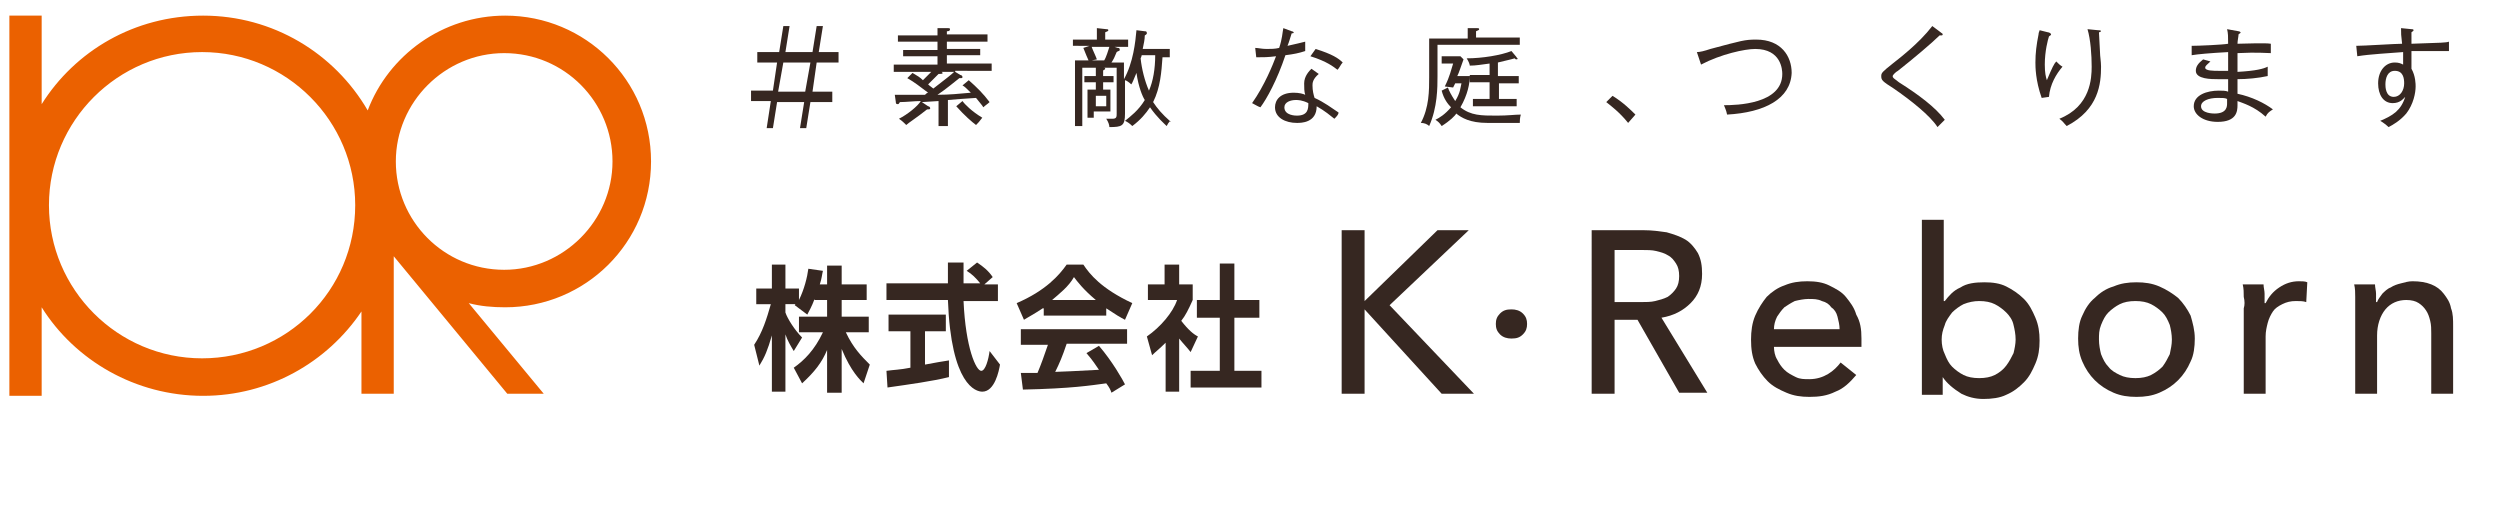 <?xml version="1.0" encoding="utf-8"?>
<!-- Generator: Adobe Illustrator 28.0.0, SVG Export Plug-In . SVG Version: 6.00 Build 0)  -->
<svg version="1.1" id="レイヤー_1" xmlns="http://www.w3.org/2000/svg" xmlns:xlink="http://www.w3.org/1999/xlink" x="0px"
	 y="0px" viewBox="0 0 240 50" style="enable-background:new 0 0 240 50;" xml:space="preserve">
<style type="text/css">
	.st0{fill:#16364B;}
	.st1{fill:#EB6100;}
	.st2{fill:#362721;}
</style>
<g>
	<g>
		<path class="st0" d="M108.6-97.4L108.6-97.4l7.1-6.9h3l-7.6,7.2l8.1,8.5H116l-7.4-8.1h0v8.1h-2.2v-15.7h2.2L108.6-97.4L108.6-97.4
			z"/>
		<path class="st0" d="M124.4-95.3c0,0.4-0.1,0.7-0.4,1c-0.3,0.3-0.6,0.4-1.1,0.4c-0.4,0-0.8-0.1-1.1-0.4c-0.3-0.3-0.4-0.6-0.4-1
			c0-0.4,0.1-0.7,0.4-1c0.3-0.3,0.6-0.4,1.1-0.4c0.4,0,0.8,0.1,1.1,0.4C124.2-96,124.4-95.7,124.4-95.3z"/>
		<path class="st0" d="M132.7-88.6h-2.2v-15.7h5c0.8,0,1.5,0.1,2.2,0.2c0.7,0.2,1.3,0.4,1.8,0.7c0.5,0.3,0.9,0.8,1.2,1.3
			c0.3,0.6,0.4,1.2,0.4,2c0,1.2-0.4,2.1-1.1,2.8c-0.7,0.7-1.6,1.2-2.8,1.4l4.4,7.2h-2.7l-4-7h-2.4L132.7-88.6L132.7-88.6z
			 M132.7-97.4h2.5c0.5,0,1,0,1.4-0.1c0.4-0.1,0.8-0.2,1.2-0.4c0.3-0.2,0.6-0.5,0.8-0.8c0.2-0.3,0.3-0.7,0.3-1.2
			c0-0.5-0.1-0.9-0.3-1.2c-0.2-0.3-0.4-0.6-0.8-0.8c-0.3-0.2-0.7-0.3-1.1-0.4c-0.4-0.1-0.9-0.1-1.4-0.1h-2.7L132.7-97.4L132.7-97.4z
			"/>
		<path class="st0" d="M156.5-93.9c0,0.1,0,0.2,0,0.4c0,0.1,0,0.2,0,0.4h-8.4c0,0.4,0.1,0.9,0.3,1.2c0.2,0.4,0.4,0.7,0.7,1
			c0.3,0.3,0.7,0.5,1.1,0.7c0.4,0.2,0.8,0.2,1.3,0.2c0.7,0,1.3-0.2,1.8-0.5c0.5-0.3,0.9-0.7,1.2-1.1l1.5,1.2c-0.6,0.7-1.2,1.3-2,1.6
			c-0.8,0.4-1.6,0.5-2.5,0.5c-0.8,0-1.5-0.1-2.2-0.4c-0.7-0.3-1.3-0.6-1.8-1.1c-0.5-0.5-0.9-1.1-1.2-1.7c-0.3-0.7-0.4-1.4-0.4-2.3
			c0-0.8,0.1-1.6,0.4-2.3c0.3-0.7,0.7-1.3,1.1-1.8c0.5-0.5,1.1-0.9,1.7-1.1s1.4-0.4,2.2-0.4c0.8,0,1.5,0.1,2.1,0.4
			c0.6,0.3,1.2,0.6,1.6,1.1c0.4,0.5,0.8,1,1,1.7C156.4-95.5,156.5-94.8,156.5-93.9z M154.3-94.8c0-0.4-0.1-0.8-0.2-1.2
			c-0.1-0.4-0.3-0.7-0.6-0.9c-0.2-0.3-0.5-0.5-0.9-0.6c-0.4-0.2-0.8-0.2-1.3-0.2c-0.4,0-0.9,0.1-1.3,0.2c-0.4,0.2-0.7,0.4-1,0.6
			c-0.3,0.3-0.5,0.6-0.7,0.9c-0.2,0.4-0.3,0.8-0.3,1.2H154.3z"/>
		<path class="st0" d="M164.2-90.2v1.7h-2v-16.8h2.1v7.8h0.1c0.4-0.5,0.8-1,1.5-1.3c0.6-0.4,1.4-0.5,2.3-0.5c0.8,0,1.5,0.1,2.1,0.4
			c0.6,0.3,1.2,0.7,1.7,1.2c0.5,0.5,0.8,1.1,1.1,1.8c0.3,0.7,0.4,1.4,0.4,2.2c0,0.8-0.1,1.5-0.4,2.2c-0.3,0.7-0.6,1.3-1.1,1.8
			c-0.5,0.5-1,0.9-1.7,1.2c-0.6,0.3-1.4,0.4-2.2,0.4c-0.8,0-1.5-0.2-2.1-0.5C165.2-89.1,164.7-89.6,164.2-90.2L164.2-90.2z
			 M171.2-93.9c0-0.5-0.1-1-0.2-1.4c-0.1-0.5-0.4-0.9-0.7-1.2s-0.7-0.6-1.1-0.8c-0.4-0.2-0.9-0.3-1.5-0.3c-0.5,0-1,0.1-1.5,0.3
			c-0.4,0.2-0.8,0.5-1.1,0.8c-0.3,0.4-0.6,0.8-0.7,1.2c-0.2,0.5-0.3,0.9-0.3,1.4c0,0.5,0.1,1,0.3,1.4c0.2,0.5,0.4,0.9,0.7,1.2
			c0.3,0.3,0.7,0.6,1.1,0.8c0.4,0.2,0.9,0.3,1.5,0.3c0.6,0,1.1-0.1,1.5-0.3c0.4-0.2,0.8-0.5,1.1-0.9c0.3-0.4,0.5-0.8,0.7-1.2
			C171.1-92.9,171.2-93.4,171.2-93.9z"/>
		<path class="st0" d="M188.4-93.9c0,0.8-0.1,1.6-0.4,2.2c-0.3,0.7-0.7,1.3-1.2,1.8c-0.5,0.5-1.1,0.9-1.8,1.2
			c-0.7,0.3-1.4,0.4-2.2,0.4c-0.8,0-1.5-0.1-2.2-0.4c-0.7-0.3-1.3-0.7-1.8-1.2c-0.5-0.5-0.9-1.1-1.2-1.8c-0.3-0.7-0.4-1.4-0.4-2.2
			s0.1-1.6,0.4-2.2c0.3-0.7,0.7-1.3,1.2-1.7c0.5-0.5,1.1-0.9,1.8-1.1c0.7-0.3,1.4-0.4,2.2-0.4c0.8,0,1.5,0.1,2.2,0.4
			c0.7,0.3,1.3,0.7,1.8,1.1c0.5,0.5,0.9,1.1,1.2,1.7C188.3-95.4,188.4-94.7,188.4-93.9z M186.3-93.9c0-0.5-0.1-1-0.2-1.4
			c-0.2-0.5-0.4-0.9-0.7-1.2c-0.3-0.3-0.7-0.6-1.1-0.8c-0.4-0.2-0.9-0.3-1.5-0.3c-0.6,0-1.1,0.1-1.5,0.3c-0.4,0.2-0.8,0.5-1.1,0.8
			c-0.3,0.3-0.5,0.7-0.7,1.2c-0.2,0.5-0.2,0.9-0.2,1.4c0,0.5,0.1,1,0.2,1.4c0.2,0.5,0.4,0.9,0.7,1.2c0.3,0.4,0.7,0.6,1.1,0.8
			c0.4,0.2,0.9,0.3,1.5,0.3c0.6,0,1.1-0.1,1.5-0.3c0.4-0.2,0.8-0.5,1.1-0.8c0.3-0.4,0.5-0.8,0.7-1.2
			C186.2-92.9,186.3-93.3,186.3-93.9z"/>
		<path class="st0" d="M193.2-97.9c0-0.4,0-0.8-0.1-1.2h2c0,0.3,0.1,0.6,0.1,0.9c0,0.3,0,0.6,0,0.9h0.1c0.3-0.6,0.7-1.1,1.3-1.5
			c0.6-0.4,1.2-0.6,1.9-0.6c0.3,0,0.6,0,0.8,0.1l-0.1,1.9c-0.3-0.1-0.6-0.1-1-0.1c-0.5,0-0.9,0.1-1.3,0.3c-0.4,0.2-0.7,0.4-0.9,0.7
			c-0.2,0.3-0.4,0.7-0.5,1.1c-0.1,0.4-0.2,0.8-0.2,1.3v5.5h-2.1v-8.2C193.2-97.1,193.2-97.5,193.2-97.9z"/>
		<path class="st0" d="M205.8-99.1c0,0.3,0.1,0.6,0.1,0.9c0,0.3,0,0.6,0,0.8h0.1c0.1-0.3,0.3-0.5,0.5-0.8c0.2-0.2,0.5-0.5,0.8-0.6
			c0.3-0.2,0.6-0.3,1-0.4c0.4-0.1,0.7-0.2,1.1-0.2c0.7,0,1.3,0.1,1.8,0.3c0.5,0.2,0.9,0.5,1.2,0.9c0.3,0.4,0.6,0.8,0.7,1.4
			c0.2,0.5,0.2,1.1,0.2,1.7v6.5h-2.1v-5.8c0-0.4,0-0.8-0.1-1.2c-0.1-0.4-0.2-0.7-0.4-1c-0.2-0.3-0.4-0.5-0.7-0.7
			c-0.3-0.2-0.7-0.3-1.2-0.3c-0.8,0-1.5,0.3-2,0.9c-0.5,0.6-0.8,1.5-0.8,2.5v5.6h-2.1v-8.2c0-0.3,0-0.6,0-1.1c0-0.4,0-0.8-0.1-1.2
			H205.8z"/>
	</g>
	<path class="st1" d="M73.7-110.9c0-7.8-6.3-14-14-14c-6,0-11.2,3.8-13.2,9.1c-3.2-5.5-9.1-9.1-15.8-9.1c-6.5,0-12.2,3.4-15.5,8.5
		v-8.5h-3.1v36.6h3.1v-8.5c3.2,5.1,9,8.5,15.5,8.5c6.3,0,11.9-3.2,15.2-8.1v7.9h3.1v-13.2l10.9,13.2h3.5l-7.2-8.7
		c1.1,0.3,2.3,0.4,3.5,0.4C67.4-96.9,73.7-103.1,73.7-110.9z M59.6-121.3c5.8,0,10.4,4.7,10.4,10.4c0,5.8-4.7,10.4-10.4,10.4
		c-5.8,0-10.4-4.7-10.4-10.4C49.2-116.6,53.9-121.3,59.6-121.3z M30.6-92C22.6-92,16-98.5,16-106.6c0-8.1,6.6-14.7,14.7-14.7
		c8.1,0,14.7,6.6,14.7,14.7C45.3-98.5,38.7-92,30.6-92z"/>
	<g>
		<path class="st0" d="M102.8-119.6l0.5,0.3c0.1,0,0.2,0.1,0.2,0.2c0,0,0,0.1-0.1,0.1c-0.1,0-0.1,0-0.2,0c-0.4,0.3-1.2,1-2.1,1.6
			c1.1,0,2.1-0.1,3.2-0.2c-0.4-0.4-0.6-0.6-0.8-0.7l0.6-0.5c0.8,0.7,1.4,1.3,2,2.1c-0.2,0.2-0.4,0.3-0.6,0.5
			c-0.1-0.2-0.4-0.5-0.7-0.9c-1.4,0.1-1.6,0.1-2.7,0.2v2.5h-0.9v-2.4l-1.6,0.1l0.6,0.4c0.1,0,0.2,0.1,0.2,0.2c0,0.1-0.1,0.1-0.2,0.1
			c0,0-0.1,0-0.1,0c-0.9,0.9-1.7,1.4-1.9,1.6c-0.2-0.2-0.4-0.4-0.7-0.6c0.8-0.4,1.8-1.2,2.1-1.7c-0.6,0-1.4,0.1-2,0.1
			c-0.1,0.1-0.1,0.2-0.2,0.2c-0.1,0-0.1-0.2-0.1-0.2l-0.1-0.7c1,0,1.9,0,2.9,0c0.1-0.1,0.2-0.1,0.2-0.2c-0.8-0.6-1.3-1-2-1.4
			l0.5-0.5c0.5,0.3,0.7,0.4,1,0.7c0.4-0.4,0.6-0.6,0.8-0.8H97v-0.7h4.2v-0.8H98v-0.6h3.3v-0.7h-3.8v-0.7h3.8v-0.7l0.9,0.1
			c0.1,0,0.2,0,0.2,0.1c0,0.1-0.2,0.2-0.3,0.2v0.3h3.9v0.7h-3.9v0.7h3.2v0.6h-3.2v0.8h4.3v0.7L102.8-119.6L102.8-119.6z
			 M101.6-119.6c0,0,0.1,0.1,0.1,0.1c0,0.1-0.2,0.1-0.4,0.1c-0.3,0.3-0.7,0.7-1,1c0.2,0.2,0.4,0.3,0.5,0.4c1.3-1,1.8-1.4,2-1.6
			L101.6-119.6L101.6-119.6z M104.9-114.5c-0.4-0.3-1.1-0.9-1.9-1.8l0.6-0.5c0.2,0.3,0.9,1,1.9,1.6
			C105.2-114.8,105-114.6,104.9-114.5z"/>
		<path class="st0" d="M119.4-114.4c-0.2-0.2-0.9-0.8-1.6-1.8c-0.4,0.6-0.9,1.2-1.7,1.8c-0.3-0.3-0.5-0.4-0.7-0.5
			c0.5-0.4,1.3-1,1.9-2c-0.2-0.3-0.6-1.2-0.8-2.6c-0.3,0.7-0.4,1-0.5,1.1c-0.2-0.2-0.5-0.4-0.6-0.4v3.2c0,1.2-0.3,1.3-1.5,1.3
			c0-0.2-0.1-0.5-0.3-0.8c0.1,0,0.3,0,0.6,0c0.4,0,0.4-0.2,0.4-0.5v-4.4h-1.7l0.4,0c0.1,0,0.2,0,0.2,0.1c0,0.1-0.2,0.1-0.2,0.2v0.5
			h1v0.6h-1v0.7h0.7v2.1h-1.6v0.6h-0.6v-2.7h0.8v-0.7h-1.1v-0.6h1.1v-0.8h-1.3v5.6h-0.7v-6.3h1.3c-0.1-0.2-0.3-0.7-0.5-1.2l0.6-0.2
			h-1.7v-0.7h2.3v-1.1l0.9,0.1c0.1,0,0.2,0,0.2,0.1c0,0.1-0.1,0.1-0.3,0.2v0.7h2.2v0.7h-1.3l0.3,0.1c0.1,0,0.2,0,0.2,0.2
			c0,0.1-0.2,0.1-0.3,0.2c-0.2,0.5-0.3,0.7-0.5,1h1.2v1.6c0.9-1.6,1.1-3.6,1.2-4.7l0.8,0.1c0.1,0,0.2,0,0.2,0.2
			c0,0.1-0.2,0.2-0.2,0.2c0,0.4-0.1,0.8-0.2,1.3h2.6v0.8h-0.7c-0.1,1.4-0.2,2.9-0.9,4.3c0.4,0.6,0.8,1.1,1.7,1.9
			C119.8-115,119.7-114.8,119.4-114.4z M112.3-122c0.1,0.3,0.4,0.9,0.5,1.2l-0.5,0.1h1.2c0.2-0.3,0.4-1,0.5-1.3H112.3z M113.7-117.3
			h-1v1h1V-117.3z M117.1-121.2c0,0.1-0.1,0.3-0.1,0.3c0.1,1,0.4,2.2,0.8,3.1c0.4-0.9,0.6-2.1,0.6-3.4H117.1z"/>
		<path class="st0" d="M127.2-121.2c-0.8,2.4-1.8,4.2-2.4,5c-0.3-0.1-0.4-0.2-0.8-0.4c1.2-1.7,2-3.7,2.3-4.5
			c-0.8,0.1-1.2,0.1-1.9,0.1l-0.1-0.9c0.3,0,0.6,0.1,1.1,0.1c0.4,0,0.8,0,1.2-0.1c0.3-0.9,0.3-1.4,0.4-1.9l0.9,0.3
			c0.1,0,0.2,0.1,0.2,0.1c0,0.1-0.1,0.1-0.2,0.1c-0.2,0.6-0.2,0.7-0.4,1.2c0.9-0.2,1.3-0.3,1.7-0.4c0,0.3,0,0.6,0,0.9
			C128.5-121.4,128-121.3,127.2-121.2z M131.9-115c-1.1-0.9-1.4-1-1.7-1.2c0,1.6-1.5,1.6-1.9,1.6c-1.1,0-2.1-0.5-2.1-1.5
			c0-0.7,0.5-1.4,1.8-1.4c0.5,0,0.9,0.1,1.1,0.2c-0.1-0.3-0.1-0.7-0.1-1.1c0-0.7,0.5-1.2,0.7-1.4l0.7,0.5c-0.6,0.5-0.6,0.9-0.6,1.1
			c0,0.5,0.1,0.9,0.2,1.2c0.9,0.4,1.7,1,2.3,1.4C132.3-115.5,132.1-115.3,131.9-115z M128.1-116.9c-0.5,0-1.1,0.2-1.1,0.7
			c0,0.8,1.1,0.8,1.2,0.8c1.1,0,1.1-0.7,1.1-1.2C128.8-116.9,128.3-116.9,128.1-116.9z M132.2-119.8c-0.4-0.3-1-0.8-2.6-1.3l0.5-0.7
			c1.6,0.5,2.2,0.9,2.6,1.3C132.5-120.3,132.3-120,132.2-119.8z"/>
		<path class="st0" d="M138.1-122.1v2.9c0,1.1,0,3-0.8,4.8c-0.2-0.2-0.5-0.3-0.8-0.3c0.8-1.5,0.8-3.1,0.8-4.4v-3.7h3.7v-1l0.9,0
			c0.1,0,0.2,0,0.2,0.1c0,0.1-0.1,0.1-0.3,0.2v0.6h4.2v0.7L138.1-122.1L138.1-122.1z M146-114.7h-3.1c-1.7,0-2.5-0.5-3-0.9
			c-0.1,0.2-0.6,0.7-1.4,1.2c-0.2-0.3-0.3-0.4-0.6-0.6c0.4-0.2,0.9-0.5,1.5-1.2c-0.3-0.3-0.7-0.8-0.9-1.6l0.6-0.3
			c0.1,0.3,0.3,0.7,0.7,1.3c0.5-0.8,0.5-1.3,0.6-1.7h-0.6l-0.2,0.4l-0.8-0.1c0.4-1,0.6-1.6,0.8-2.2h-1.1v-0.7h1.8l0.3,0.3
			c-0.3,0.8-0.4,1.2-0.6,1.6h1.2c0,0.7-0.2,1.8-0.9,3c1,0.8,2,0.8,3.5,0.8c1.1,0,1.7-0.1,2.3-0.1C146-115.2,146-114.8,146-114.7z
			 M144-118.6v1.6h1.7v0.7h-4.2v-0.7h1.6v-1.6h-1.9v-0.7h1.9v-1.2c-0.8,0.1-1.3,0.2-1.9,0.2c0-0.1-0.1-0.5-0.3-0.7
			c1.5,0,3.3-0.3,4.3-0.7l0.5,0.6c0,0.1,0.1,0.1,0.1,0.1c0,0,0,0.1-0.1,0.1c-0.1,0-0.1,0-0.2-0.1c-0.3,0.1-0.8,0.2-1.6,0.4v1.3h2
			v0.7L144-118.6L144-118.6z"/>
		<path class="st0" d="M150.7-114.7c-0.8-1-1.6-1.6-2.1-2l0.6-0.6c1,0.6,1.8,1.4,2.2,1.8L150.7-114.7z"/>
		<path class="st0" d="M159.4-115.5c-0.1-0.5-0.2-0.6-0.3-0.9c1.2,0,5.6-0.1,5.6-3c0-0.4-0.1-2.4-2.6-2.4c-1,0-3.3,0.5-5.2,1.5
			l-0.4-1.2c0.3,0,0.7-0.1,1.3-0.3c3-0.8,3.3-0.9,4.4-0.9c2.4,0,3.4,1.6,3.4,3.2C165.6-116.9,163.1-115.7,159.4-115.5z"/>
		<path class="st0" d="M175-114.3c-0.7-1.1-2.6-2.6-4.2-3.7c-1.1-0.7-1.2-0.8-1.2-1.2c0-0.3,0.1-0.4,1.1-1.2
			c0.5-0.4,2.5-1.9,3.8-3.6l0.8,0.6c0.1,0.1,0.2,0.1,0.2,0.2c0,0.1-0.1,0.1-0.1,0.1c0,0-0.1,0-0.2,0c-0.7,0.7-2.6,2.3-4,3.4
			c-0.2,0.1-0.5,0.4-0.5,0.5c0,0.2,0.1,0.2,0.6,0.6c1.9,1.2,3.5,2.4,4.4,3.6C175.5-114.8,175.2-114.5,175-114.3z"/>
		<path class="st0" d="M183.3-117.2l-0.8,0.1c-0.6-1.7-0.6-3-0.6-3.4c0-0.9,0.1-1.7,0.3-2.7c0-0.2,0.1-0.3,0.1-0.4l0.8,0.2
			c0.1,0,0.3,0.1,0.3,0.2c0,0.1-0.1,0.1-0.2,0.2c-0.1,0.3-0.4,1.4-0.4,2.7c0,0.8,0.1,1.2,0.2,1.5c0.5-1.2,0.7-1.6,0.9-1.8
			c0.2,0.2,0.4,0.4,0.6,0.5C183.9-119.4,183.4-118.4,183.3-117.2z M188-123.4c0,0.3,0.1,1.6,0.1,1.9c0,0.4,0.1,0.9,0.1,1.4
			c0,1.6-0.2,4.1-3.3,5.7c-0.3-0.3-0.3-0.4-0.7-0.7c3-1.2,3.1-3.9,3.1-5c0-1.1-0.1-2.6-0.4-3.6l1,0.1c0.1,0,0.3,0,0.3,0.1
			C188.2-123.4,188.1-123.4,188-123.4z"/>
		<path class="st0" d="M200.1-115.3c-1.1-1-2.2-1.3-2.7-1.5c0,0.1,0,0.3,0,0.4c0,0.6-0.1,1.6-1.9,1.6c-1.4,0-2.3-0.7-2.3-1.5
			c0-1.1,1.3-1.5,2.4-1.5c0.3,0,0.7,0,0.9,0.1c0-0.3,0-0.4,0-1.2c-0.5,0-0.7,0-1,0c-0.6,0-2.1,0-2.1-0.8c0-0.4,0.2-0.7,0.7-1.1
			l0.7,0.2c-0.3,0.3-0.5,0.4-0.5,0.6c0,0.3,0.8,0.3,1.3,0.3c0.4,0,0.8,0,0.9,0c0-0.5,0-1.3,0-1.8c-1.8,0.1-2.9,0.2-3.5,0.3v-0.9
			c0.6,0,3-0.1,3.5-0.2c0-0.7,0-1-0.1-1.4l1.1,0.2c0.1,0,0.2,0.1,0.2,0.1c0,0.1-0.1,0.1-0.2,0.2c0,0.2-0.1,0.6-0.1,0.9
			c0.5,0,2.7-0.1,3.2,0l0,0.9c-0.5,0-1.2-0.1-3.2,0c0,0.3,0,0.5,0,1.8c1.8-0.1,2.5-0.3,2.9-0.5v0.9c-0.9,0.2-2,0.3-2.9,0.3
			c0,0.3,0,1.2,0,1.4c1.4,0.3,2.6,0.9,3.4,1.5C200.5-115.8,200.3-115.6,200.1-115.3z M196.4-117c-0.2-0.1-0.4-0.1-0.9-0.1
			c-0.9,0-1.6,0.3-1.6,0.8c0,0.7,1.2,0.7,1.3,0.7c1.2,0,1.2-0.7,1.2-1C196.4-116.7,196.4-116.8,196.4-117z"/>
		<path class="st0" d="M211.4-121.6c-0.6,0-1.2,0-1.8,0c0,0.7,0,1.3,0,1.7c0.4,0.7,0.4,1.5,0.4,1.7c0,0.6-0.2,1.7-0.9,2.6
			c-0.6,0.7-1.3,1.1-1.7,1.3c-0.2-0.2-0.6-0.5-0.8-0.6c1.2-0.5,2-1,2.4-2.3c-0.2,0.2-0.5,0.6-1.2,0.6c-0.9,0-1.4-0.8-1.4-1.9
			c0-1.2,0.7-2,1.6-2c0.4,0,0.6,0.1,0.8,0.2c0-0.2,0-1,0-1.2c-1.2,0.1-3.2,0.2-4.4,0.4l-0.1-1c0.7,0,3.8-0.2,4.4-0.2
			c-0.1-0.8-0.1-1-0.1-1.5l1,0.1c0.1,0,0.2,0,0.2,0.1c0,0.1-0.1,0.1-0.2,0.2c0,0.3,0,0.4,0,1.1c3-0.1,3.3-0.1,3.6-0.2
			c0,0.2,0,0.6,0,0.9C212.8-121.6,212.2-121.6,211.4-121.6z M208-119.7c-0.7,0-0.9,0.7-0.9,1.3c0,0.2,0,1.2,0.8,1.2
			c0.6,0,1-0.6,1-1.3C209-119,208.8-119.7,208-119.7z"/>
	</g>
	<g>
		<path class="st0" d="M246.1-29.7c-0.6-0.4-1.3-0.7-2.1-0.7c-1.7,0-3.1,1.3-3.1,2.8c0,1.5,1.3,2.8,3.1,2.8c0.8,0,1.5-0.3,2.1-0.7v1
			c-0.6,0.3-1.4,0.5-2,0.5c-2.2,0-4.1-1.6-4.1-3.6c0-2,1.8-3.6,4.1-3.6c0.7,0,1.4,0.1,2,0.5V-29.7z"/>
		<path class="st0" d="M251.9-26.2c0,1.3-1.1,2.3-2.6,2.3s-2.6-1-2.6-2.3c0-1.3,1.1-2.3,2.6-2.3S251.9-27.5,251.9-26.2z M247.6-26.2
			c0,0.8,0.7,1.5,1.7,1.5s1.7-0.7,1.7-1.5c0-0.8-0.7-1.5-1.7-1.5S247.6-27,247.6-26.2z"/>
		<path class="st0" d="M254.2-24.5c0,0.3-0.3,0.5-0.6,0.5s-0.6-0.2-0.6-0.5c0-0.3,0.3-0.5,0.6-0.5S254.2-24.8,254.2-24.5z"/>
		<path class="st0" d="M257.5-24.9l-1.4,2.4l-0.6-0.2l1.1-2.5L257.5-24.9z"/>
		<path class="st0" d="M262.7-24.9h2.4v0.8h-3.3V-31h1V-24.9z"/>
		<path class="st0" d="M266.7-24.1h-0.9v-3.5h-0.5v-0.8h0.5V-30h0.9v1.6h0.9v0.8h-0.9V-24.1z"/>
		<path class="st0" d="M271.7-24.8L271.7-24.8c-0.4,0.5-1,0.8-1.7,0.8c-1.5,0-2.3-1.1-2.3-2.3c0-1.2,0.9-2.2,2.3-2.2
			c0.7,0,1.3,0.3,1.7,0.8h0V-32h0.9v7.9h-0.9V-24.8z M271.7-26.2c0-0.8-0.6-1.5-1.6-1.5c-1,0-1.5,0.7-1.5,1.5c0,0.8,0.5,1.6,1.5,1.6
			C271.2-24.7,271.7-25.4,271.7-26.2z"/>
		<path class="st0" d="M275.3-24.5c0,0.3-0.3,0.5-0.6,0.5s-0.6-0.2-0.6-0.5c0-0.3,0.3-0.5,0.6-0.5S275.3-24.8,275.3-24.5z"/>
	</g>
	<g>
		<path class="st0" d="M89.2-121.4l0.4-2.5h0.6l-0.4,2.5h1.9v1h-2.1l-0.5,2.8h1.9v1H89l-0.4,2.5H88l0.4-2.5h-2.6l-0.4,2.5h-0.6
			l0.4-2.5h-1.9v-1h2.1l0.5-2.8h-1.9v-1H86l0.4-2.5H87l-0.4,2.5H89.2z M86.4-120.5l-0.5,2.8h2.6l0.5-2.8H86.4z"/>
	</g>
</g>
<g>
	<g>
		<path class="st2" d="M130.9,29L130.9,29l7.1-6.9h3l-7.6,7.2l8.1,8.5h-3.1l-7.4-8.1h0v8.1h-2.2V22.1h2.2V29L130.9,29z"/>
		<path class="st2" d="M146.6,31.1c0,0.4-0.1,0.7-0.4,1c-0.3,0.3-0.6,0.4-1.1,0.4c-0.4,0-0.8-0.1-1.1-0.4c-0.3-0.3-0.4-0.6-0.4-1
			c0-0.4,0.1-0.7,0.4-1c0.3-0.3,0.6-0.4,1.1-0.4c0.4,0,0.8,0.1,1.1,0.4C146.5,30.4,146.6,30.7,146.6,31.1z"/>
		<path class="st2" d="M155,37.8h-2.2V22.1h5c0.8,0,1.5,0.1,2.2,0.2c0.7,0.2,1.3,0.4,1.8,0.7c0.5,0.3,0.9,0.8,1.2,1.3
			c0.3,0.6,0.4,1.2,0.4,2c0,1.2-0.4,2.1-1.1,2.8c-0.7,0.7-1.6,1.2-2.8,1.4l4.4,7.2h-2.7l-4-7H155L155,37.8L155,37.8z M155,29h2.5
			c0.5,0,1,0,1.4-0.1c0.4-0.1,0.8-0.2,1.2-0.4c0.3-0.2,0.6-0.5,0.8-0.8c0.2-0.3,0.3-0.7,0.3-1.2c0-0.5-0.1-0.9-0.3-1.2
			c-0.2-0.3-0.4-0.6-0.8-0.8c-0.3-0.2-0.7-0.3-1.1-0.4c-0.4-0.1-0.9-0.1-1.4-0.1H155L155,29L155,29z"/>
		<path class="st2" d="M178.7,32.5c0,0.1,0,0.2,0,0.4c0,0.1,0,0.2,0,0.4h-8.4c0,0.4,0.1,0.9,0.3,1.2c0.2,0.4,0.4,0.7,0.7,1
			c0.3,0.3,0.7,0.5,1.1,0.7c0.4,0.2,0.8,0.2,1.3,0.2c0.7,0,1.3-0.2,1.8-0.5c0.5-0.3,0.9-0.7,1.2-1.1l1.5,1.2c-0.6,0.7-1.2,1.3-2,1.6
			c-0.8,0.4-1.6,0.5-2.5,0.5c-0.8,0-1.5-0.1-2.2-0.4c-0.7-0.3-1.3-0.6-1.8-1.1c-0.5-0.5-0.9-1.1-1.2-1.7c-0.3-0.7-0.4-1.4-0.4-2.3
			c0-0.8,0.1-1.6,0.4-2.3c0.3-0.7,0.7-1.3,1.1-1.8c0.5-0.5,1.1-0.9,1.7-1.1c0.7-0.3,1.4-0.4,2.2-0.4c0.8,0,1.5,0.1,2.1,0.4
			c0.6,0.3,1.2,0.6,1.6,1.1c0.4,0.5,0.8,1,1,1.7C178.6,30.9,178.7,31.6,178.7,32.5z M176.6,31.6c0-0.4-0.1-0.8-0.2-1.2
			c-0.1-0.4-0.3-0.7-0.6-0.9c-0.2-0.3-0.5-0.5-0.9-0.6c-0.4-0.2-0.8-0.2-1.3-0.2c-0.4,0-0.9,0.1-1.3,0.2c-0.4,0.2-0.7,0.4-1,0.6
			c-0.3,0.3-0.5,0.6-0.7,0.9c-0.2,0.4-0.3,0.8-0.3,1.2H176.6z"/>
		<path class="st2" d="M186.5,36.2v1.7h-2V21.1h2.1v7.8h0.1c0.4-0.5,0.8-1,1.5-1.3c0.6-0.4,1.4-0.5,2.3-0.5c0.8,0,1.5,0.1,2.1,0.4
			c0.6,0.3,1.2,0.7,1.7,1.2c0.5,0.5,0.8,1.1,1.1,1.8c0.3,0.7,0.4,1.4,0.4,2.2c0,0.8-0.1,1.5-0.4,2.2c-0.3,0.7-0.6,1.3-1.1,1.8
			c-0.5,0.5-1,0.9-1.7,1.2c-0.6,0.3-1.4,0.4-2.2,0.4c-0.8,0-1.5-0.2-2.1-0.5C187.5,37.3,186.9,36.8,186.5,36.2L186.5,36.2z
			 M193.5,32.6c0-0.5-0.1-1-0.2-1.4c-0.1-0.5-0.4-0.9-0.7-1.2s-0.7-0.6-1.1-0.8c-0.4-0.2-0.9-0.3-1.5-0.3c-0.5,0-1,0.1-1.5,0.3
			c-0.4,0.2-0.8,0.5-1.1,0.8c-0.3,0.4-0.6,0.8-0.7,1.2c-0.2,0.5-0.3,0.9-0.3,1.4c0,0.5,0.1,1,0.3,1.4c0.2,0.5,0.4,0.9,0.7,1.2
			c0.3,0.3,0.7,0.6,1.1,0.8c0.4,0.2,0.9,0.3,1.5,0.3c0.6,0,1.1-0.1,1.5-0.3c0.4-0.2,0.8-0.5,1.1-0.9c0.3-0.4,0.5-0.8,0.7-1.2
			C193.4,33.5,193.5,33,193.5,32.6z"/>
		<path class="st2" d="M210.7,32.5c0,0.8-0.1,1.6-0.4,2.2c-0.3,0.7-0.7,1.3-1.2,1.8c-0.5,0.5-1.1,0.9-1.8,1.2
			c-0.7,0.3-1.4,0.4-2.2,0.4c-0.8,0-1.5-0.1-2.2-0.4c-0.7-0.3-1.3-0.7-1.8-1.2c-0.5-0.5-0.9-1.1-1.2-1.8c-0.3-0.7-0.4-1.4-0.4-2.2
			c0-0.8,0.1-1.6,0.4-2.2c0.3-0.7,0.7-1.3,1.2-1.7c0.5-0.5,1.1-0.9,1.8-1.1c0.7-0.3,1.4-0.4,2.2-0.4c0.8,0,1.5,0.1,2.2,0.4
			c0.7,0.3,1.3,0.7,1.8,1.1c0.5,0.5,0.9,1.1,1.2,1.7C210.5,31,210.7,31.7,210.7,32.5z M208.5,32.6c0-0.5-0.1-1-0.2-1.4
			c-0.2-0.5-0.4-0.9-0.7-1.2c-0.3-0.3-0.7-0.6-1.1-0.8c-0.4-0.2-0.9-0.3-1.5-0.3c-0.6,0-1.1,0.1-1.5,0.3c-0.4,0.2-0.8,0.5-1.1,0.8
			c-0.3,0.3-0.5,0.7-0.7,1.2c-0.2,0.5-0.2,0.9-0.2,1.4c0,0.5,0.1,1,0.2,1.4c0.2,0.5,0.4,0.9,0.7,1.2c0.3,0.4,0.7,0.6,1.1,0.8
			c0.4,0.2,0.9,0.3,1.5,0.3c0.6,0,1.1-0.1,1.5-0.3c0.4-0.2,0.8-0.5,1.1-0.8c0.3-0.4,0.5-0.8,0.7-1.2
			C208.4,33.5,208.5,33.1,208.5,32.6z"/>
		<path class="st2" d="M215.4,28.5c0-0.4,0-0.8-0.1-1.2h2c0,0.3,0.1,0.6,0.1,0.9c0,0.3,0,0.6,0,0.9h0.1c0.3-0.6,0.7-1.1,1.3-1.5
			c0.6-0.4,1.2-0.6,1.9-0.6c0.3,0,0.6,0,0.8,0.1l-0.1,1.9c-0.3-0.1-0.6-0.1-1-0.1c-0.5,0-0.9,0.1-1.3,0.3c-0.4,0.2-0.7,0.4-0.9,0.7
			c-0.2,0.3-0.4,0.7-0.5,1.1c-0.1,0.4-0.2,0.8-0.2,1.3v5.5h-2.1v-8.2C215.5,29.3,215.5,28.9,215.4,28.5z"/>
		<path class="st2" d="M228,27.3c0,0.3,0.1,0.6,0.1,0.9c0,0.3,0,0.6,0,0.8h0.1c0.1-0.3,0.3-0.5,0.5-0.8c0.2-0.2,0.5-0.5,0.8-0.6
			c0.3-0.2,0.6-0.3,1-0.4c0.4-0.1,0.7-0.2,1.1-0.2c0.7,0,1.3,0.1,1.8,0.3c0.5,0.2,0.9,0.5,1.2,0.9c0.3,0.4,0.6,0.8,0.7,1.4
			c0.2,0.5,0.2,1.1,0.2,1.7v6.5h-2.1V32c0-0.4,0-0.8-0.1-1.2c-0.1-0.4-0.2-0.7-0.4-1c-0.2-0.3-0.4-0.5-0.7-0.7
			c-0.3-0.2-0.7-0.3-1.2-0.3c-0.8,0-1.5,0.3-2,0.9c-0.5,0.6-0.8,1.5-0.8,2.5v5.6h-2.1v-8.2c0-0.3,0-0.6,0-1.1c0-0.4,0-0.8-0.1-1.2
			L228,27.3z"/>
	</g>
	<path class="st1" d="M62.5,15.5c0-7.8-6.3-14-14-14c-6,0-11.2,3.8-13.2,9.1c-3.2-5.5-9.1-9.1-15.8-9.1C12.9,1.5,7.2,4.9,4,10V1.5
		H0.9V38H4v-8.5c3.2,5.1,9,8.5,15.5,8.5c6.3,0,11.9-3.2,15.2-8.1v7.9h3.1V24.6l10.9,13.2h3.5l-7.2-8.7c1.1,0.3,2.3,0.4,3.5,0.4
		C56.2,29.5,62.5,23.3,62.5,15.5z M48.4,5.1c5.8,0,10.4,4.7,10.4,10.4s-4.7,10.4-10.4,10.4c-5.8,0-10.4-4.7-10.4-10.4
		S42.7,5.1,48.4,5.1z M19.4,34.4c-8.1,0-14.7-6.6-14.7-14.7c0-8.1,6.6-14.7,14.7-14.7c8.1,0,14.7,6.6,14.7,14.7
		C34.1,27.9,27.5,34.4,19.4,34.4z"/>
	<g>
		<path class="st0" d="M91.6-29.1l0.5,0.3c0.1,0,0.2,0.1,0.2,0.2c0,0,0,0.1-0.1,0.1c-0.1,0-0.1,0-0.2,0c-0.4,0.3-1.2,1-2.1,1.6
			c1.1,0,2.1-0.1,3.2-0.2c-0.4-0.4-0.6-0.6-0.8-0.7l0.6-0.5c0.8,0.7,1.4,1.3,2,2.1c-0.2,0.2-0.4,0.3-0.6,0.5
			c-0.1-0.2-0.4-0.5-0.7-0.9c-1.4,0.1-1.6,0.1-2.7,0.2v2.5H90v-2.4l-1.6,0.1l0.6,0.4c0.1,0,0.2,0.1,0.2,0.2c0,0.1-0.1,0.1-0.2,0.1
			c0,0-0.1,0-0.1,0c-0.9,0.9-1.7,1.4-1.9,1.6c-0.2-0.2-0.4-0.4-0.7-0.6c0.8-0.4,1.8-1.2,2.1-1.7c-0.6,0-1.4,0.1-2,0.1
			c-0.1,0.1-0.1,0.2-0.2,0.2c-0.1,0-0.1-0.2-0.1-0.2l-0.1-0.7c1,0,1.9,0,2.9,0C88.8-27,89-27,89-27.1c-0.8-0.6-1.3-1-2-1.4l0.5-0.5
			c0.5,0.3,0.7,0.4,1,0.7c0.4-0.4,0.6-0.6,0.8-0.8h-3.6v-0.7H90v-0.8h-3.3v-0.6H90v-0.7h-3.8v-0.7H90v-0.7l0.9,0.1
			c0.1,0,0.2,0,0.2,0.1c0,0.1-0.2,0.2-0.3,0.2v0.3h3.9v0.7h-3.9v0.7h3.2v0.6h-3.2v0.8h4.3v0.7L91.6-29.1L91.6-29.1z M90.4-29.1
			c0,0,0.1,0.1,0.1,0.1c0,0.1-0.2,0.1-0.4,0.1c-0.3,0.3-0.7,0.7-1,1c0.2,0.2,0.4,0.3,0.5,0.4c1.3-1,1.8-1.4,2-1.6L90.4-29.1
			L90.4-29.1z M93.7-23.9c-0.4-0.3-1.1-0.9-1.9-1.8l0.6-0.5c0.2,0.3,0.9,1,1.9,1.6C93.9-24.3,93.8-24.1,93.7-23.9z"/>
		<path class="st0" d="M108.2-23.9c-0.2-0.2-0.9-0.8-1.6-1.8c-0.4,0.6-0.9,1.2-1.7,1.8c-0.3-0.3-0.5-0.4-0.7-0.5
			c0.5-0.4,1.3-1,1.9-2c-0.2-0.3-0.6-1.2-0.8-2.6c-0.3,0.7-0.4,1-0.5,1.1c-0.2-0.2-0.5-0.4-0.6-0.4v3.2c0,1.2-0.3,1.3-1.5,1.3
			c0-0.2-0.1-0.5-0.3-0.8c0.1,0,0.3,0,0.6,0c0.4,0,0.4-0.2,0.4-0.5v-4.4h-1.7l0.4,0c0.1,0,0.2,0,0.2,0.1c0,0.1-0.2,0.1-0.2,0.2v0.5
			h1v0.6h-1v0.7h0.7v2.1h-1.6v0.6h-0.6v-2.7h0.8V-28h-1.1v-0.6h1.1v-0.8h-1.3v5.6h-0.7v-6.3h1.3c-0.1-0.2-0.3-0.7-0.5-1.2l0.6-0.2
			h-1.7v-0.7h2.3v-1.1l0.9,0.1c0.1,0,0.2,0,0.2,0.1s-0.1,0.1-0.3,0.2v0.7h2.2v0.7h-1.3l0.3,0.1c0.1,0,0.2,0,0.2,0.2
			c0,0.1-0.2,0.1-0.3,0.2c-0.2,0.5-0.3,0.7-0.5,1h1.2v1.6c0.9-1.6,1.1-3.6,1.2-4.7l0.8,0.1c0.1,0,0.2,0,0.2,0.2
			c0,0.1-0.2,0.2-0.2,0.2c0,0.4-0.1,0.8-0.2,1.3h2.6v0.8H108c-0.1,1.4-0.2,2.9-0.9,4.3c0.4,0.6,0.8,1.1,1.7,1.9
			C108.6-24.4,108.5-24.3,108.2-23.9z M101.1-31.5c0.1,0.3,0.4,0.9,0.5,1.2l-0.5,0.1h1.2c0.2-0.3,0.4-1,0.5-1.3H101.1z M102.4-26.8
			h-1v1h1V-26.8z M105.9-30.7c0,0.1-0.1,0.3-0.1,0.3c0.1,1,0.4,2.2,0.8,3.1c0.4-0.9,0.6-2.1,0.6-3.4H105.9z"/>
		<path class="st0" d="M115.9-30.7c-0.8,2.4-1.8,4.2-2.4,5c-0.3-0.1-0.4-0.2-0.8-0.4c1.2-1.7,2-3.7,2.3-4.5
			c-0.8,0.1-1.2,0.1-1.9,0.1l-0.1-0.9c0.3,0,0.6,0.1,1.1,0.1c0.4,0,0.8,0,1.2-0.1c0.3-0.9,0.3-1.4,0.4-1.9l0.9,0.3
			c0.1,0,0.2,0.1,0.2,0.1c0,0.1-0.1,0.1-0.2,0.1c-0.2,0.6-0.2,0.7-0.4,1.2c0.9-0.2,1.3-0.3,1.7-0.4c0,0.3,0,0.6,0,0.9
			C117.3-30.9,116.8-30.8,115.9-30.7z M120.7-24.5c-1.1-0.9-1.4-1-1.7-1.2c0,1.6-1.5,1.6-1.9,1.6c-1.1,0-2.1-0.5-2.1-1.5
			c0-0.7,0.5-1.4,1.8-1.4c0.5,0,0.9,0.1,1.1,0.2c-0.1-0.3-0.1-0.7-0.1-1.1c0-0.7,0.5-1.2,0.7-1.4l0.7,0.5c-0.6,0.5-0.6,0.9-0.6,1.1
			c0,0.5,0.1,0.9,0.2,1.2c0.9,0.4,1.7,1,2.3,1.4C121-25,120.9-24.8,120.7-24.5z M116.9-26.4c-0.5,0-1.1,0.2-1.1,0.7
			c0,0.8,1.1,0.8,1.2,0.8c1.1,0,1.1-0.7,1.1-1.2C117.6-26.4,117.1-26.4,116.9-26.4z M121-29.3c-0.4-0.3-1-0.8-2.6-1.3l0.5-0.7
			c1.6,0.5,2.2,0.9,2.6,1.3C121.3-29.8,121.1-29.5,121-29.3z"/>
		<path class="st0" d="M126.9-31.6v2.9c0,1.1,0,3-0.8,4.8c-0.2-0.2-0.5-0.3-0.8-0.3c0.8-1.5,0.8-3.1,0.8-4.4v-3.7h3.7v-1l0.9,0
			c0.1,0,0.2,0,0.2,0.1c0,0.1-0.1,0.1-0.3,0.2v0.6h4.2v0.7L126.9-31.6L126.9-31.6z M134.7-24.1h-3.1c-1.7,0-2.5-0.5-3-0.9
			c-0.1,0.2-0.6,0.7-1.4,1.2c-0.2-0.3-0.3-0.4-0.6-0.6c0.4-0.2,0.9-0.5,1.5-1.2c-0.3-0.3-0.7-0.8-0.9-1.6l0.6-0.3
			c0.1,0.3,0.3,0.7,0.7,1.3c0.5-0.8,0.5-1.3,0.6-1.7h-0.6l-0.2,0.4l-0.8-0.1c0.4-1,0.6-1.6,0.8-2.2h-1.1v-0.7h1.8l0.3,0.3
			c-0.3,0.8-0.4,1.2-0.6,1.6h1.2c0,0.7-0.2,1.8-0.9,3c1,0.8,2,0.8,3.5,0.8c1.1,0,1.7-0.1,2.3-0.1C134.8-24.6,134.8-24.3,134.7-24.1z
			 M132.8-28v1.6h1.7v0.7h-4.2v-0.7h1.6V-28h-1.9v-0.7h1.9v-1.2c-0.8,0.1-1.3,0.2-1.9,0.2c0-0.1-0.1-0.5-0.3-0.7
			c1.5,0,3.3-0.3,4.3-0.7l0.5,0.6c0,0.1,0.1,0.1,0.1,0.1c0,0,0,0.1-0.1,0.1c-0.1,0-0.1,0-0.2-0.1c-0.3,0.1-0.8,0.2-1.6,0.4v1.3h2
			v0.7L132.8-28L132.8-28z"/>
		<path class="st0" d="M139.5-24.2c-0.8-1-1.6-1.6-2.1-2l0.6-0.6c1,0.6,1.8,1.4,2.2,1.8L139.5-24.2z"/>
		<path class="st0" d="M148.2-25c-0.1-0.5-0.2-0.6-0.3-0.9c1.2,0,5.6-0.1,5.6-3c0-0.4-0.1-2.4-2.6-2.4c-1,0-3.3,0.5-5.2,1.5
			l-0.4-1.2c0.3,0,0.7-0.1,1.3-0.3c3-0.8,3.3-0.9,4.4-0.9c2.4,0,3.4,1.6,3.4,3.2C154.3-26.4,151.9-25.1,148.2-25z"/>
		<path class="st0" d="M163.8-23.7c-0.7-1.1-2.6-2.6-4.2-3.7c-1.1-0.7-1.2-0.8-1.2-1.2c0-0.3,0.1-0.4,1.1-1.2
			c0.5-0.4,2.5-1.9,3.8-3.6l0.8,0.6c0.1,0.1,0.2,0.1,0.2,0.2c0,0.1-0.1,0.1-0.1,0.1c0,0-0.1,0-0.2,0c-0.7,0.7-2.6,2.3-4,3.4
			c-0.2,0.1-0.5,0.4-0.5,0.5c0,0.2,0.1,0.2,0.6,0.6c1.9,1.2,3.5,2.4,4.4,3.6C164.3-24.3,164-24,163.8-23.7z"/>
		<path class="st0" d="M172.1-26.7l-0.8,0.1c-0.6-1.7-0.6-3-0.6-3.4c0-0.9,0.1-1.7,0.3-2.7c0-0.2,0.1-0.3,0.1-0.4l0.8,0.2
			c0.1,0,0.3,0.1,0.3,0.2c0,0.1-0.1,0.1-0.2,0.2c-0.1,0.3-0.4,1.4-0.4,2.7c0,0.8,0.1,1.2,0.2,1.5c0.5-1.2,0.7-1.6,0.9-1.8
			c0.2,0.2,0.4,0.4,0.6,0.5C172.7-28.9,172.2-27.8,172.1-26.7z M176.8-32.8c0,0.3,0.1,1.6,0.1,1.9c0,0.4,0.1,0.9,0.1,1.4
			c0,1.6-0.2,4.1-3.3,5.7c-0.3-0.3-0.3-0.4-0.7-0.7c3-1.2,3.1-3.9,3.1-5c0-1.1-0.1-2.6-0.4-3.6l1,0.1c0.1,0,0.3,0,0.3,0.1
			C177-32.9,176.9-32.8,176.8-32.8z"/>
		<path class="st0" d="M188.8-24.8c-1.1-1-2.2-1.3-2.7-1.5c0,0.1,0,0.3,0,0.4c0,0.6-0.1,1.6-1.9,1.6c-1.4,0-2.3-0.7-2.3-1.5
			c0-1.1,1.3-1.5,2.4-1.5c0.3,0,0.7,0,0.9,0.1c0-0.3,0-0.4,0-1.2c-0.5,0-0.7,0-1,0c-0.6,0-2.1,0-2.1-0.8c0-0.4,0.2-0.7,0.7-1.1
			l0.7,0.2c-0.3,0.3-0.5,0.4-0.5,0.6c0,0.3,0.8,0.3,1.3,0.3c0.4,0,0.8,0,0.9,0c0-0.5,0-1.3,0-1.8c-1.8,0.1-2.9,0.2-3.5,0.3v-0.9
			c0.6,0,3-0.1,3.5-0.2c0-0.7,0-1-0.1-1.4l1.1,0.2c0.1,0,0.2,0.1,0.2,0.1c0,0.1-0.1,0.1-0.2,0.2c0,0.2-0.1,0.6-0.1,0.9
			c0.5,0,2.7-0.1,3.2,0l0,0.9c-0.5,0-1.2-0.1-3.2,0c0,0.3,0,0.5,0,1.8c1.8-0.1,2.5-0.3,2.9-0.5v0.9c-0.9,0.2-2,0.3-2.9,0.3
			c0,0.3,0,1.2,0,1.4c1.4,0.3,2.6,0.9,3.4,1.5C189.2-25.3,189.1-25.1,188.8-24.8z M185.2-26.4c-0.2-0.1-0.4-0.1-0.9-0.1
			c-0.9,0-1.6,0.3-1.6,0.8c0,0.7,1.2,0.7,1.3,0.7c1.2,0,1.2-0.7,1.2-1C185.2-26.2,185.2-26.3,185.2-26.4z"/>
		<path class="st0" d="M200.2-31c-0.6,0-1.2,0-1.8,0c0,0.7,0,1.3,0,1.7c0.4,0.7,0.4,1.5,0.4,1.7c0,0.6-0.2,1.7-0.9,2.6
			c-0.6,0.7-1.3,1.1-1.7,1.3c-0.2-0.2-0.6-0.5-0.8-0.6c1.2-0.5,2-1,2.4-2.3c-0.2,0.2-0.5,0.6-1.2,0.6c-0.9,0-1.4-0.8-1.4-1.9
			c0-1.2,0.7-2,1.6-2c0.4,0,0.6,0.1,0.8,0.2c0-0.2,0-1,0-1.2c-1.2,0.1-3.2,0.2-4.4,0.4l-0.1-1c0.7,0,3.8-0.2,4.4-0.2
			c-0.1-0.8-0.1-1-0.1-1.5l1,0.1c0.1,0,0.2,0,0.2,0.1c0,0.1-0.1,0.1-0.2,0.2c0,0.3,0,0.4,0,1.1c3-0.1,3.3-0.1,3.6-0.2
			c0,0.2,0,0.6,0,0.9C201.6-31,201-31,200.2-31z M196.8-29.2c-0.7,0-0.9,0.7-0.9,1.3c0,0.2,0,1.2,0.8,1.2c0.6,0,1-0.6,1-1.3
			C197.7-28.5,197.6-29.2,196.8-29.2z"/>
	</g>
	<g>
		<path class="st2" d="M78.2,28.7c-0.3,0.8-0.5,1.1-0.7,1.5l-1.2-0.9c0-0.1,0.1-0.1,0.1-0.1h-1V30c0.2,0.6,0.9,1.7,1.6,2.4l-0.8,1.3
			c-0.3-0.5-0.6-1-0.8-1.6v5.5h-1.3v-5.4c-0.4,1.4-0.7,2.1-1.2,2.9l-0.5-2c0.8-1.2,1.2-2.5,1.6-3.9h-1.4v-1.5h1.5v-2.3h1.3v2.3h1.3
			v1.1c0.5-1,0.8-2.2,0.9-3l1.4,0.2c-0.1,0.4-0.1,0.7-0.3,1.3h0.7v-1.8h1.4v1.8h2.4v1.5h-2.4v1.6h2.6v1.5h-2.2
			c0.7,1.5,1.5,2.3,2.3,3.1l-0.6,1.8c-0.3-0.3-1.2-1.1-2.1-3.3v4.2h-1.4v-4.1c-0.5,1.2-1.2,2.1-2.4,3.2l-0.8-1.5
			c1-0.7,2-1.7,2.8-3.4h-2.3v-1.5h2.7v-1.6H78.2z"/>
		<path class="st2" d="M85.1,35.6c0.7-0.1,1.3-0.1,2.3-0.3v-3.5h-2.1v-1.6h5.5v1.6h-2v3.2c1-0.2,1.7-0.3,2.3-0.4l0,1.6
			c-1.6,0.4-3.8,0.7-5.9,1L85.1,35.6z M94.5,27.3h1.3v1.6h-3.3c0.2,4.5,1.2,6.7,1.7,6.7c0.4,0,0.7-1.1,0.8-1.9L96,35
			c-0.1,0.6-0.5,2.6-1.7,2.6c-0.6,0-3-0.6-3.3-8.8h-5.9v-1.6H91c0-0.4,0-1.7,0-2h1.5c0,0.2,0,1.1,0,2h1.6c-0.4-0.5-0.8-0.9-1.3-1.2
			l1-0.8c0.6,0.4,1.1,0.8,1.5,1.4L94.5,27.3z"/>
		<path class="st2" d="M100.1,29.6c-0.9,0.6-1.5,0.9-1.8,1.1l-0.7-1.6c2.8-1.2,4.1-2.7,4.8-3.7h1.6c0.6,0.9,1.7,2.3,4.7,3.7
			l-0.7,1.6c-0.4-0.2-0.9-0.5-1.8-1.1v0.7h-6V29.6z M106.7,37.7c-0.1-0.3-0.2-0.5-0.5-0.9c-1.5,0.2-3.3,0.5-8,0.6l-0.2-1.6
			c0.1,0,1.4,0,1.6,0c0.3-0.7,0.7-1.8,1-2.7H98v-1.5h10.2V33h-5.8c-0.4,1.2-0.7,1.9-1.1,2.7c0.4,0,2.3-0.1,4.2-0.2
			c-0.3-0.4-0.5-0.8-1.2-1.6l1.2-0.7c1.3,1.5,2.3,3.3,2.5,3.7L106.7,37.7z M105.2,28.8c-1.2-1-1.8-1.8-2.1-2.2
			c-0.5,0.9-1.4,1.6-2.1,2.2H105.2z"/>
		<path class="st2" d="M113.3,37.6h-1.4v-4.7c-0.6,0.6-1,0.9-1.3,1.2l-0.5-1.8c1.3-0.9,2.5-2.3,2.9-3.5h-2.8v-1.5h1.6v-1.9h1.4v1.9
			h1.3v1.5c-0.4,0.9-0.7,1.5-1.1,2c0.7,0.9,1.2,1.3,1.6,1.5l-0.7,1.5c-0.3-0.4-0.7-0.8-1.1-1.3V37.6z M117,25.3h1.5v3.5h2.4v1.7
			h-2.4v5.1h2.6v1.6h-6.8v-1.6h2.8v-5.1h-2.2v-1.7h2.2V25.3z"/>
	</g>
	<g>
		<path class="st2" d="M78,5l0.4-2.5H79L78.6,5h1.9v1h-2.1L78,8.8h1.9v1h-2.1l-0.4,2.5h-0.6l0.4-2.5h-2.6l-0.4,2.5h-0.6L74,9.7h-1.9
			v-1h2.1L74.6,6h-1.9V5h2.1l0.4-2.5h0.6L75.4,5H78z M75.2,6l-0.5,2.8h2.6L77.8,6H75.2z"/>
	</g>
	<g>
		<path class="st2" d="M91.7,6.9l0.5,0.3c0.1,0,0.2,0.1,0.2,0.2c0,0,0,0.1-0.1,0.1c-0.1,0-0.1,0-0.2,0c-0.4,0.3-1.2,1-2.1,1.6
			c1.1,0,2.1-0.1,3.2-0.2c-0.4-0.4-0.6-0.6-0.8-0.7l0.6-0.5c0.8,0.7,1.4,1.3,2,2.1c-0.2,0.2-0.4,0.3-0.6,0.5
			c-0.1-0.2-0.4-0.5-0.7-0.9c-1.4,0.1-1.6,0.1-2.7,0.2v2.5h-0.9V9.7l-1.6,0.1l0.6,0.4c0.1,0,0.2,0.1,0.2,0.2c0,0.1-0.1,0.1-0.2,0.1
			c0,0-0.1,0-0.1,0C88,11.3,87.2,11.8,87,12c-0.2-0.2-0.4-0.4-0.7-0.6c0.8-0.4,1.8-1.2,2.1-1.7c-0.6,0-1.4,0.1-2,0.1
			c-0.1,0.1-0.1,0.2-0.2,0.2C86,10,86,9.9,86,9.8l-0.1-0.7c1,0,1.9,0,2.9,0C88.9,9,89,8.9,89.1,8.9c-0.8-0.6-1.3-1-2-1.4L87.6,7
			c0.5,0.3,0.7,0.4,1,0.7c0.4-0.4,0.6-0.6,0.8-0.8h-3.6V6.2h4.2V5.4h-3.3V4.8h3.3V4h-3.8V3.4h3.8V2.7L91,2.7c0.1,0,0.2,0,0.2,0.1
			C91.2,3,91,3,90.9,3v0.3h3.9V4h-3.9v0.7h3.2v0.6h-3.2v0.8h4.3v0.7H91.7z M90.4,6.9c0,0,0.1,0.1,0.1,0.1c0,0.1-0.2,0.1-0.4,0.1
			c-0.3,0.3-0.7,0.7-1,1c0.2,0.2,0.4,0.3,0.5,0.4c1.3-1,1.8-1.4,2-1.6H90.4z M93.7,12c-0.4-0.3-1.1-0.9-1.9-1.8l0.6-0.5
			c0.2,0.3,0.9,1,1.9,1.6C94,11.7,93.9,11.8,93.7,12z"/>
		<path class="st2" d="M112,12.1c-0.2-0.2-0.9-0.8-1.6-1.8c-0.4,0.6-0.9,1.2-1.7,1.8c-0.3-0.3-0.5-0.4-0.7-0.5c0.5-0.4,1.3-1,1.9-2
			c-0.2-0.3-0.6-1.2-0.8-2.6c-0.3,0.7-0.4,1-0.5,1.1c-0.2-0.2-0.5-0.4-0.6-0.4v3.2c0,1.2-0.3,1.3-1.5,1.3c0-0.2-0.1-0.5-0.3-0.8
			c0.1,0,0.3,0,0.6,0c0.4,0,0.4-0.2,0.4-0.5V6.5h-1.7l0.4,0c0.1,0,0.2,0,0.2,0.1c0,0.1-0.2,0.1-0.2,0.2v0.5h1v0.6h-1v0.7h0.7v2.1
			h-1.6v0.6h-0.6V8.6h0.8V7.9h-1.1V7.3h1.1V6.5h-1.3v5.6h-0.7V5.8h1.3c-0.1-0.2-0.3-0.7-0.5-1.2l0.6-0.2H103V3.8h2.3V2.7l0.9,0.1
			c0.1,0,0.2,0,0.2,0.1c0,0.1-0.1,0.1-0.3,0.2v0.7h2.2v0.7H107l0.3,0.1c0.1,0,0.2,0,0.2,0.2c0,0.1-0.2,0.1-0.3,0.2
			c-0.2,0.5-0.3,0.7-0.5,1h1.2v1.6c0.9-1.6,1.1-3.6,1.2-4.7l0.8,0.1c0.1,0,0.2,0,0.2,0.2c0,0.1-0.2,0.2-0.2,0.2
			c0,0.4-0.1,0.8-0.2,1.3h2.6v0.8h-0.7c-0.1,1.4-0.2,2.9-0.9,4.3c0.4,0.6,0.8,1.1,1.7,1.9C112.4,11.5,112.2,11.7,112,12.1z
			 M104.8,4.5c0.1,0.3,0.4,0.9,0.5,1.2l-0.5,0.1h1.2c0.2-0.3,0.4-1,0.5-1.3H104.8z M106.2,9.2h-1v1h1V9.2z M109.6,5.3
			c0,0.1-0.1,0.3-0.1,0.3c0.1,1,0.4,2.2,0.8,3.1c0.4-0.9,0.6-2.1,0.6-3.4H109.6z"/>
		<path class="st2" d="M123.4,5.3c-0.8,2.4-1.8,4.2-2.4,5c-0.3-0.1-0.4-0.2-0.8-0.4c1.2-1.7,2-3.7,2.3-4.5c-0.8,0.1-1.2,0.1-1.9,0.1
			l-0.1-0.9c0.3,0,0.6,0.1,1.1,0.1c0.4,0,0.8,0,1.2-0.1c0.3-0.9,0.3-1.4,0.4-1.9L124,3c0.1,0,0.2,0.1,0.2,0.1c0,0.1-0.1,0.1-0.2,0.1
			c-0.2,0.6-0.2,0.7-0.4,1.2c0.9-0.2,1.3-0.3,1.7-0.4c0,0.3,0,0.6,0,0.9C124.7,5.1,124.2,5.2,123.4,5.3z M128.1,11.4
			c-1.1-0.9-1.4-1-1.7-1.2c0,1.6-1.5,1.6-1.9,1.6c-1.1,0-2.1-0.5-2.1-1.5c0-0.7,0.5-1.4,1.8-1.4c0.5,0,0.9,0.1,1.1,0.2
			c-0.1-0.3-0.1-0.7-0.1-1.1c0-0.7,0.5-1.2,0.7-1.4l0.7,0.5c-0.6,0.5-0.6,0.9-0.6,1.1c0,0.5,0.1,0.9,0.2,1.2c0.9,0.4,1.7,1,2.3,1.4
			C128.5,11,128.3,11.2,128.1,11.4z M124.4,9.6c-0.5,0-1.1,0.2-1.1,0.7c0,0.8,1.1,0.8,1.2,0.8c1.1,0,1.1-0.7,1.1-1.2
			C125,9.6,124.6,9.6,124.4,9.6z M128.4,6.7c-0.4-0.3-1-0.8-2.6-1.3l0.5-0.7c1.6,0.5,2.2,0.9,2.6,1.3C128.7,6.2,128.6,6.5,128.4,6.7
			z"/>
		<path class="st2" d="M138,4.4v2.9c0,1.1,0,3-0.8,4.8c-0.2-0.2-0.5-0.3-0.8-0.3c0.8-1.5,0.8-3.1,0.8-4.4V3.7h3.7v-1l0.9,0
			c0.1,0,0.2,0,0.2,0.1c0,0.1-0.1,0.1-0.3,0.2v0.6h4.2v0.7H138z M145.9,11.8h-3.1c-1.7,0-2.5-0.5-3-0.9c-0.1,0.2-0.6,0.7-1.4,1.2
			c-0.2-0.3-0.3-0.4-0.6-0.6c0.4-0.2,0.9-0.5,1.5-1.2c-0.3-0.3-0.7-0.8-0.9-1.6l0.6-0.3c0.1,0.3,0.3,0.7,0.7,1.3
			c0.5-0.8,0.5-1.3,0.6-1.7h-0.6l-0.2,0.4l-0.8-0.1c0.5-1,0.6-1.6,0.8-2.2h-1.1V5.4h1.8l0.3,0.3c-0.3,0.8-0.4,1.2-0.6,1.6h1.2
			c0,0.7-0.2,1.8-0.9,3c1,0.8,2,0.8,3.5,0.8c1.1,0,1.7-0.1,2.3-0.1C145.9,11.3,145.9,11.7,145.9,11.8z M143.9,7.9v1.6h1.7v0.7h-4.2
			V9.5h1.6V7.9h-1.9V7.2h1.9V6.1c-0.8,0.1-1.3,0.2-1.9,0.2c0-0.1-0.1-0.4-0.3-0.7c1.5,0,3.3-0.3,4.3-0.7l0.5,0.6
			c0,0.1,0.1,0.1,0.1,0.1c0,0,0,0.1-0.1,0.1c-0.1,0-0.1,0-0.2-0.1c-0.3,0.1-0.8,0.2-1.6,0.4v1.3h2v0.7H143.9z"/>
		<path class="st2" d="M156.3,11.8c-0.8-1-1.6-1.6-2.1-2l0.6-0.6c1,0.6,1.8,1.4,2.2,1.8L156.3,11.8z"/>
		<path class="st2" d="M165.8,11c-0.1-0.5-0.2-0.6-0.3-0.9c1.2,0,5.6-0.1,5.6-3c0-0.4-0.1-2.4-2.6-2.4c-1,0-3.3,0.5-5.2,1.5
			l-0.4-1.2c0.3,0,0.7-0.1,1.3-0.3c3-0.8,3.3-0.9,4.4-0.9c2.4,0,3.4,1.6,3.4,3.2C171.9,9.5,169.4,10.8,165.8,11z"/>
		<path class="st2" d="M186,12.2c-0.7-1.1-2.6-2.6-4.2-3.7c-1.1-0.7-1.2-0.8-1.2-1.2c0-0.3,0.1-0.4,1.1-1.2c0.5-0.4,2.5-1.9,3.8-3.6
			l0.8,0.6c0.1,0.1,0.2,0.1,0.2,0.2c0,0.1-0.1,0.1-0.1,0.1c0,0-0.1,0-0.2,0c-0.7,0.7-2.6,2.3-4,3.4c-0.2,0.1-0.5,0.4-0.5,0.5
			c0,0.2,0.1,0.2,0.6,0.6c1.9,1.2,3.5,2.4,4.4,3.6C186.5,11.7,186.2,12,186,12.2z"/>
		<path class="st2" d="M196.7,9.3L196,9.4c-0.6-1.7-0.6-3-0.6-3.4c0-0.9,0.1-1.7,0.3-2.7c0-0.2,0.1-0.3,0.1-0.4l0.8,0.2
			c0.1,0,0.3,0.1,0.3,0.2c0,0.1-0.1,0.1-0.2,0.2c-0.1,0.3-0.4,1.4-0.4,2.7c0,0.8,0.1,1.2,0.2,1.5c0.5-1.2,0.7-1.6,0.9-1.8
			c0.2,0.2,0.4,0.4,0.6,0.5C197.4,7.1,196.8,8.1,196.7,9.3z M201.5,3.1c0,0.3,0.1,1.6,0.1,1.9c0,0.4,0.1,0.9,0.1,1.4
			c0,1.6-0.2,4.1-3.3,5.7c-0.3-0.3-0.3-0.4-0.7-0.7c3-1.2,3.1-3.9,3.1-5c0-1.1-0.1-2.6-0.4-3.6l1,0.1c0.1,0,0.3,0,0.3,0.1
			C201.6,3.1,201.5,3.1,201.5,3.1z"/>
		<path class="st2" d="M217.5,11.2c-1.1-1-2.2-1.3-2.7-1.5c0,0.1,0,0.3,0,0.4c0,0.6-0.1,1.6-1.9,1.6c-1.4,0-2.3-0.7-2.3-1.5
			c0-1.1,1.3-1.5,2.4-1.5c0.3,0,0.7,0,0.9,0.1c0-0.3,0-0.4,0-1.2c-0.5,0-0.7,0-1,0c-0.6,0-2.1,0-2.1-0.8c0-0.4,0.2-0.7,0.7-1.1
			l0.7,0.2c-0.3,0.3-0.5,0.4-0.5,0.6c0,0.3,0.8,0.3,1.3,0.3c0.4,0,0.8,0,0.9,0c0-0.5,0-1.3,0-1.8c-1.8,0.1-2.9,0.2-3.5,0.3V4.4
			c0.6,0,3-0.1,3.5-0.2c0-0.7,0-1-0.1-1.4l1.1,0.2c0.1,0,0.2,0.1,0.2,0.1c0,0.1-0.1,0.1-0.2,0.2c0,0.2-0.1,0.6-0.1,0.9
			c0.5,0,2.7-0.1,3.2,0l0,0.9c-0.5,0-1.2-0.1-3.2,0c0,0.3,0,0.5,0,1.8c1.8-0.1,2.5-0.3,2.9-0.5v0.9c-0.9,0.2-2,0.3-2.9,0.3
			c0,0.3,0,1.2,0,1.4c1.4,0.3,2.6,0.9,3.4,1.5C217.9,10.7,217.7,10.8,217.5,11.2z M213.8,9.5c-0.2-0.1-0.4-0.1-0.9-0.1
			c-0.9,0-1.6,0.3-1.6,0.8c0,0.7,1.2,0.7,1.3,0.7c1.2,0,1.2-0.7,1.2-1C213.8,9.8,213.8,9.6,213.8,9.5z"/>
		<path class="st2" d="M233.3,4.9c-0.6,0-1.2,0-1.8,0c0,0.7,0,1.3,0,1.7c0.4,0.7,0.4,1.5,0.4,1.7c0,0.6-0.2,1.7-0.9,2.6
			c-0.6,0.7-1.3,1.1-1.7,1.3c-0.2-0.2-0.6-0.5-0.8-0.6c1.2-0.5,2-1,2.4-2.3c-0.2,0.2-0.5,0.6-1.2,0.6c-0.9,0-1.4-0.8-1.4-1.9
			c0-1.2,0.7-2,1.6-2c0.4,0,0.6,0.1,0.8,0.2c0-0.2,0-1,0-1.2c-1.2,0.1-3.2,0.2-4.4,0.4l-0.1-1c0.7,0,3.8-0.2,4.4-0.2
			c-0.1-0.8-0.1-1-0.1-1.5l1,0.1c0.1,0,0.2,0,0.2,0.1c0,0.1-0.1,0.1-0.2,0.2c0,0.3,0,0.4,0,1.1c3-0.1,3.3-0.1,3.6-0.2
			c0,0.2,0,0.6,0,0.9C234.7,4.9,234.1,4.9,233.3,4.9z M229.9,6.8c-0.7,0-0.9,0.7-0.9,1.3c0,0.2,0,1.2,0.8,1.2c0.6,0,1-0.6,1-1.3
			C230.8,7.5,230.7,6.8,229.9,6.8z"/>
	</g>
</g>
</svg>
